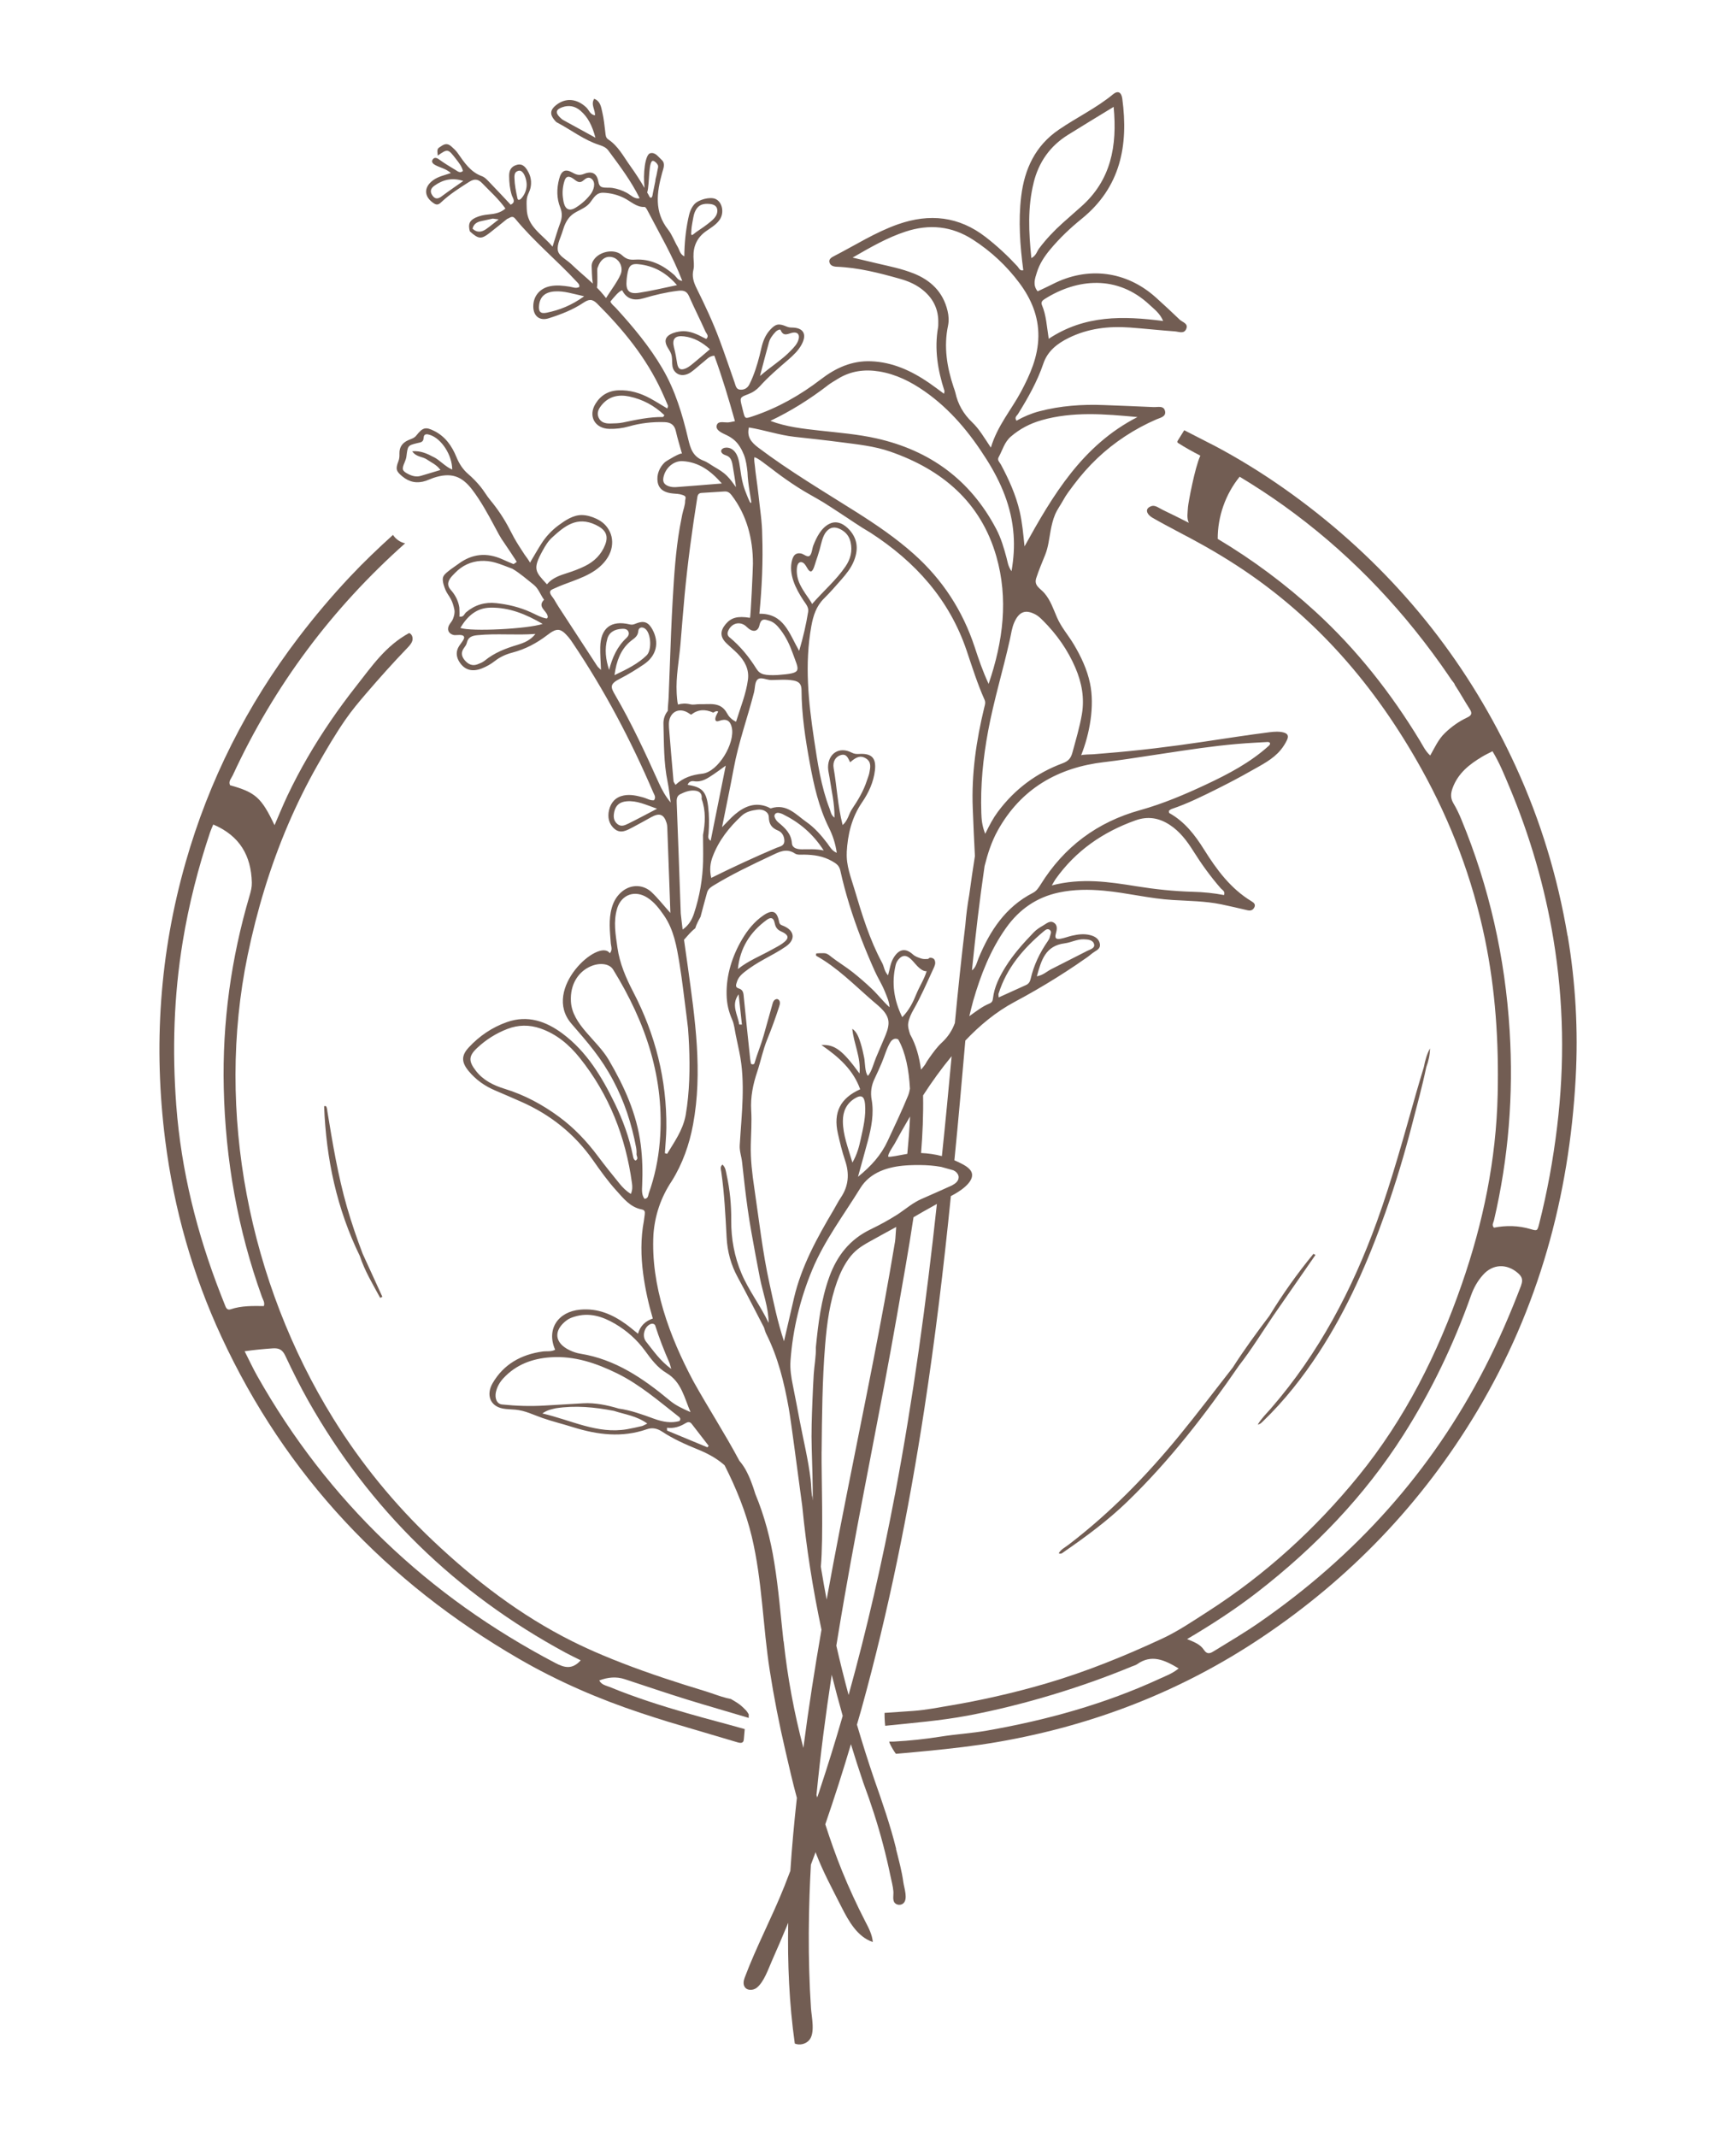 <?xml version="1.0" encoding="UTF-8"?>
<svg xmlns="http://www.w3.org/2000/svg" version="1.1" viewBox="0 0 468 576">
  <defs>
    <style>
      .cls-1 {
        fill: #725d53;
      }
    </style>
  </defs>
  <!-- Generator: Adobe Illustrator 28.6.0, SVG Export Plug-In . SVG Version: 1.2.0 Build 709)  -->
  <g>
    <g id="Layer_1">
      <g>
        <path class="cls-1" d="M342.24,354.63c-3.47,4.58-6.85,9.2-9.92,14h0c-4.84,6.17-9.55,12.42-14.54,18.5-8.82,10.75-18.53,20.7-29.75,29.27-.9.69-2,1.21-2.61,2.26.63.35,1.09-.15,1.54-.46,5.95-4.11,11.74-8.4,16.97-13.46,11.57-11.2,21.16-23.69,30.08-36.65,3.38-4.35,6.22-8.98,9.28-13.49,3.78-5.45,7.56-10.89,11.34-16.34-.18-.1-.37-.19-.55-.29-4.37,5.31-8.31,10.88-11.85,16.66Z"/>
        <path class="cls-1" d="M339.06,384c.77-.15,1.13-.63,1.53-1.01,5.75-5.55,10.63-11.78,14.97-18.42,7.71-11.82,13.27-24.58,17.92-37.74,2.79-7.89,5.19-15.89,7.26-23.97,1.3-5.06,2.7-10.1,3.76-15.21.61-1.64.98-3.32,1.01-5.07-.85,1.57-1.32,3.24-1.64,4.96h0c-.71,2.39-1.44,4.77-2.12,7.16-3.29,11.56-6.44,23.16-10.54,34.51-6.64,18.35-15.6,35.46-28.6,50.44-1.19,1.37-2.55,2.66-3.55,4.36Z"/>
        <path class="cls-1" d="M93.53,325.33c-2.42-8.44-3.85-17.09-5.27-25.74-.05-.29-.04-.59-.14-.85-.1-.28-.07-.78-.74-.56.53,14.11,3.41,27.65,9.64,40.4,1.31,4.02,3.49,7.58,5.47,11.25.2-.1.39-.19.59-.29-1.77-3.87-3.55-7.74-5.32-11.62-1.57-4.14-3-8.33-4.23-12.58Z"/>
        <path class="cls-1" d="M422.58,252.21c-2.66-15.82-7.27-31.05-13.96-45.63-12.39-27.01-30.26-49.77-53.54-68.25-5.87-4.65-12-8.97-18.39-12.89-2.97-1.82-5.99-3.55-9.06-5.18-.62-.33-8.38-4.29-8.38-4.29-.57.92-1.15,1.84-1.72,2.76-.08.13-.17.29-.13.44.04.13.16.22.28.29,1.9,1.22,3.9,2.31,5.92,3.36-1.47,3.08-3.28,12.83-3.34,13.91-.08,1.42-.38,2.96.24,4.19-1.21-.62-2.42-1.23-3.65-1.83-1.14-.56-2.28-1.11-3.43-1.67-.85-.41-2-1.34-2.98-1.01-2.07.69-1.2,2.3.19,3.11,4.69,2.71,9.54,5.06,14.24,7.73,2.89,1.64,5.73,3.35,8.51,5.16,21.42,13.91,37.48,32.65,49.81,54.83,8,14.39,13.75,29.6,17.1,45.72,2.88,13.87,3.78,27.9,3.46,42.05-.4,17.61-3.91,34.56-9.68,51.16-6.52,18.76-15.29,36.27-27.87,51.72-11.61,14.25-25.05,26.5-40.53,36.45-4.06,2.61-8.1,5.36-12.45,7.38-10.08,4.68-20.36,8.86-31.06,12.01-4.71,1.39-9.48,2.61-14.28,3.68-3.8.85-7.62,1.61-11.46,2.26-3.33.56-6.76,1.24-10.12,1.49-.58.04-4.92.32-7.84.54,0,.84.01,1.67.08,2.51.02.32.05.64.09.97,7.41-.77,14.85-1.36,22.18-2.73,7.75-1.46,15.4-3.38,22.95-5.66,7.25-2.19,14.41-4.72,21.41-7.62.45-.19.96-.3,1.36-.58,3.91-2.78,7.39-1.17,11.22,1.13-1.67,1.37-3.34,1.95-4.92,2.68-14.93,6.91-30.65,11.25-46.8,14.08-4.09.72-8.25.95-12.34,1.6-4.19.67-8.42,1.12-12.66,1.35-.45.02-.88,0-1.32,0,.05.15.09.31.14.46.12.24.23.47.35.71.28.53.58,1.05.91,1.55.13.19.26.38.4.57.35,0,.71-.05,1.05-.08.81-.07,1.62-.14,2.42-.21,1.62-.15,3.23-.3,4.85-.46,6.52-.64,13.02-1.36,19.47-2.49,25.48-4.45,49.1-13.59,70.65-27.99,24.01-16.04,43.51-36.4,58.31-61.18,16.5-27.63,24.78-57.77,26.52-89.77.7-12.83-.02-25.62-2.16-38.32ZM385.58,203.65c-1.31-1.18-1.95-2.6-2.74-3.91-7.81-12.88-17.04-24.63-28.17-34.83-8.1-7.42-16.95-14.02-26.39-19.65-.03-6.04,2.1-12.07,5.91-16.76,4.07,2.45,8.05,5.05,11.91,7.81,4.06,2.91,7.99,5.99,11.79,9.23,3.8,3.25,7.46,6.66,10.98,10.21,3.54,3.59,6.93,7.32,10.17,11.18,3.28,3.92,6.41,7.98,9.37,12.14.64.91,1.28,1.82,1.91,2.74.32.47.64.94.96,1.42.19.28.91,1.04.91,1.36,1.41,2.13,2.64,4.39,4.03,6.54.71,1.11.53,1.7-.67,2.26-2.24,1.05-4.24,2.47-6.03,4.2-1.74,1.67-2.7,3.83-3.95,6.05ZM410.08,346.47c-2.88,7.54-6.07,14.94-9.76,22.12-14.44,28.12-34.96,50.84-60.89,68.78-3.89,2.69-7.96,5.09-11.99,7.57-1.04.64-1.93,1.23-2.93-.29-.93-1.41-2.57-2.07-4.49-2.84,6.88-4.06,13.14-8.14,19.05-12.73,15.39-11.95,28.75-25.79,39.24-42.26,7.53-11.83,13.57-24.4,18.25-37.62.74-2.08,1.78-3.94,3.24-5.57,2.65-2.97,6.41-3.09,9.42-.47,1.13.98,1.39,1.85.84,3.3ZM419.77,303.77c-1.07,8.81-2.65,17.52-4.84,26.12-.48,1.89-.51,1.94-2.29,1.41-3.28-.97-6.58-1.04-9.89-.39-.68-.71-.14-1.34,0-1.96,3.94-16.83,5.29-33.9,4.23-51.11-1.22-19.7-5.48-38.76-13.05-57.04-.6-1.45-1.28-2.89-2.09-4.24-.86-1.42-.78-2.7-.22-4.2,1.47-3.96,4.51-6.35,7.95-8.4.83-.5,1.71-.91,2.78-1.47,1.95,3.21,3.21,6.42,4.54,9.57,5.55,13.21,9.54,26.88,11.88,41.02,2.79,16.84,3.06,33.73,1,50.68Z"/>
        <path class="cls-1" d="M200.78,466.07c-5.16-1.47-10.37-2.79-15.52-4.28-7.09-2.04-14.12-4.29-20.95-7.09-.97-.4-2.12-.54-2.76-1.75,2.31-.86,4.57-1.1,6.9-.33,5.6,1.84,11.18,3.75,16.81,5.49,5.52,1.71,11.08,3.28,16.62,4.95-.05-.01-.05-.42-.03-.95-.08-.14-.16-.28-.24-.42-.08-.13-.26-.36-.4-.56-.04-.05-.09-.1-.13-.14-.49-.54-1.04-1.02-1.62-1.51-.29-.19-.56-.39-.85-.58-.51-.34-1.05-.64-1.58-.95-.36-.08-.67-.15-.86-.19-.09-.02-.16-.04-.2-.04-1.98-.49-3.88-1.27-5.84-1.87-1.87-.57-3.73-1.14-5.59-1.73-3.76-1.19-7.51-2.44-11.23-3.77-3.68-1.32-7.33-2.72-10.93-4.24-2.75-1.16-5.47-2.4-8.14-3.73-13.97-6.99-26.21-16.4-37.52-27.09-10.33-9.77-19.4-20.86-26.89-32.95-22.65-36.56-31.82-82.61-23.07-124.85,2.5-12.06,6.06-23.92,10.91-35.25,2.32-5.41,4.92-10.7,7.82-15.82,2.41-4.25,4.88-8.48,7.66-12.49,1.69-2.44,3.6-4.72,5.54-6.98,3.62-4.22,7.25-8.28,11.12-12.3.56-.59,1.15-1.21,1.36-1.99s-.11-1.77-.88-2.03c-6.35,3.47-9.98,8.86-14.3,14.35-2.39,3.04-4.68,6.15-6.86,9.34-2.18,3.19-4.25,6.45-6.19,9.8-1.94,3.34-3.75,6.77-5.41,10.26-1.22,2.57-2.29,5.21-3.52,8.04-3.54-7.44-5.13-8.85-12-10.77-.49-1.07.36-1.86.73-2.66,11.23-24.31,26.84-45.06,46.47-62.54-1.37-.3-2.52-1.14-3.27-2.27-4,3.62-7.91,7.35-11.61,11.29-4.89,5.2-9.51,10.67-13.84,16.35-13.94,18.3-24.14,38.5-30.45,60.62-7.02,24.6-8.71,49.6-5.49,74.97,2.34,18.41,7.35,36.09,15.14,52.89,17.39,37.5,44.53,66.14,80.19,86.81,10.41,6.04,21.5,10.84,32.92,14.63,2.44.81,4.9,1.6,7.36,2.36,1.66.51,3.32,1,4.98,1.48,4.59,1.33,9.17,2.74,13.75,4.07.48.14,1.1.24,1.42-.15.16-.2.19-.48.22-.74.08-.9.16-1.81.24-2.71ZM60.81,352.2c-.45-1.09-.87-2.19-1.3-3.29-6.41-16.42-10.66-33.34-11.99-50.96-1.11-14.8-.67-29.52,1.75-44.19,1.65-10.03,4.15-19.83,7.38-29.46.22-.64.51-1.26.84-2.06,7.15,3.04,10.22,8.41,10.4,15.66.03,1.21-.25,2.32-.59,3.46-5,16.94-7.39,34.25-6.98,51.9.45,19.33,3.75,38.17,10.33,56.4.25.69.79,1.39.49,2.38-2.99-.03-6.03-.12-8.95.87-.71.24-1.13-.11-1.38-.72ZM149.65,448.22c-34.26-17.98-61.2-43.54-80.27-77.28-1.2-2.12-2.22-4.34-3.43-6.72,2.74-.39,5.16-.61,7.59-.78,1.71-.12,2.63.4,3.38,2.01,1.93,4.1,3.95,8.16,6.17,12.1,16.59,29.35,39.8,51.94,69.45,67.96,1.28.69,2.6,1.31,4.01,2.02-2.3,2.56-4.37,2.02-6.9.69Z"/>
        <path class="cls-1" d="M241.6,498.39c-1.57-6.36-3.76-12.65-5.92-18.79-1.66-4.87-3.21-9.79-4.66-14.73.39-1.37.8-2.73,1.18-4.1,7.35-26.52,12.77-53.54,16.95-80.73,2.94-19.14,5.26-38.36,7.19-57.63.38-.21.76-.42,1.13-.63,1.98-1.12,6.19-4.05,3.97-6.56-.52-.59-1.21-1.02-1.91-1.4-.73-.4-1.48-.74-2.24-1.07,1.08-10.74,2-21.51,2.95-32.27,3.89-4.1,8.27-7.75,13.28-10.42,3.8-2.03,7.53-4.18,11.19-6.47,1.83-1.14,3.63-2.31,5.42-3.52.89-.6,1.76-1.24,2.66-1.83.79-.51,1.46-1.19,2.26-1.69.8-.5,1.65-.96,1.47-2.09-.22-1.4-1.35-2.08-2.61-2.4-1.65-.43-3.31-.22-4.95.16-1.01.24-1.99.62-3.01.81-.9.17-1.72.13-1.34-1.26.3-1.1.63-2.39-.57-3.1-1.05-.62-1.98.32-2.85.81-.9.51-1.8,1.09-2.51,1.83-2.82,2.93-5.54,5.96-7.69,9.44-1.59,2.58-2.94,5.28-3.3,8.34-.08.72-.27,1.12-.94,1.4-1.87.76-3.48,2.01-5.44,3.42.42-1.66.68-2.86,1.02-4.04,2.02-7.04,4.65-13.81,8.93-19.82,3.53-4.94,8.2-8.21,14.21-9.48,4.02-.85,8.06-.87,12.13-.49,6.23.57,12.32,2.14,18.57,2.51,4.37.26,8.75.29,13.06,1.17,2.34.48,4.67,1.04,7,1.58.78.18,1.43.1,1.87-.67.53-.92-.15-1.39-.74-1.75-5.61-3.4-9.37-8.51-12.76-13.92-2.46-3.93-5.22-7.53-9.37-9.84-.1-.06-.07-.36-.11-.62.23-.15.45-.39.73-.48,4.35-1.46,8.53-3.55,12.63-5.6,2.95-1.48,5.87-3.01,8.74-4.65,2.83-1.61,5.95-3.12,8.04-5.68.66-.8,1.22-1.68,1.67-2.62.48-.98.37-1.7-.8-2.05-1.17-.35-2.65-.25-3.84-.1-5.97.75-11.87,1.69-17.83,2.57-8.77,1.31-17.57,2.4-26.4,3.1-1.13.09-2.25.18-3.37.28-.35.03-3.15.06-3.24.29,2.31-5.78,3.69-13.28,2.4-19.42-.78-3.73-2.42-7.21-4.36-10.47-1.48-2.49-3.37-4.58-4.54-7.28-1-2.3-1.73-4.61-3.4-6.56-1.14-1.32-2.86-1.98-2.2-4.04.7-2.18,1.61-4.26,2.45-6.37.8-2.02,1.03-4.25,1.42-6.37.28-1.51.63-3.02,1.23-4.44.59-1.38,1.5-2.57,2.21-3.88.77-1.42,1.81-2.76,2.78-4.05,1.92-2.56,4.04-4.97,6.36-7.18,4.65-4.41,10.08-7.95,15.95-10.5.98-.43,2.57-.68,2.35-2.1-.27-1.73-1.95-1.16-3.11-1.21-4.48-.22-8.96-.37-13.44-.55-5.86-.23-11.66.19-17.36,1.68-2.18.57-4.23,1.45-6.16,2.54-.64-.92.11-1.33.39-1.78,2.7-4.34,5.21-8.77,6.86-13.64,1.14-3.37,3.77-5.4,6.85-6.91,5.2-2.56,10.75-3.2,16.45-2.79,4.05.3,8.09.75,12.14,1.04,1.04.07,2.46.77,3.06-.64.65-1.51-1.01-1.81-1.76-2.53-2.11-2.02-4.24-4.01-6.41-5.96-7.96-7.16-18.35-8.48-27.88-3.58-1.29.66-2.62,1.26-4,1.91-1.4-1.71-.71-3.46-.21-5.08.71-2.31,2.03-4.32,3.58-6.18,2.55-3.06,5.42-5.79,8.5-8.28,10.49-8.5,12.65-19.79,10.95-32.38-.24-1.78-1.19-2.26-2.51-1.17-4.53,3.74-9.84,6.25-14.64,9.55-6.3,4.31-9.2,10.56-10.1,17.91-.81,6.67-.31,13.31.56,19.95-.95.26-1.17-.62-1.6-1.08-2.63-2.84-5.44-5.45-8.5-7.83-7.25-5.64-15.19-6.45-23.63-3.49-6.12,2.14-11.59,5.67-17.34,8.62-.65.33-1.4.81-1.19,1.63.22.9,1.04,1.17,1.97,1.21,5.88.23,11.52,1.69,17.14,3.28,2.02.57,3.93,1.38,5.62,2.64,3.13,2.34,4.76,5.44,4.61,9.4-.01.31.02.63-.04.94-1.05,5.9-.11,11.6,1.71,17.21.05.16-.06.37-.13.76-1.4-1.02-2.7-2.03-4.06-2.96-4.72-3.22-9.77-5.56-15.6-5.79-5.17-.21-9.57,1.82-13.53,4.87-5.59,4.29-11.62,7.7-18.31,9.94-2.14.72-2.13.74-2.64-1.3-.1-.4-.19-.81-.3-1.21-.64-2.52-.66-2.56,1.7-3.44,1.21-.46,2.24-1.17,3.07-2.09,2.38-2.65,5.08-4.93,7.76-7.25,1.33-1.16,2.63-2.39,3.5-3.97,1.55-2.82.56-4.62-2.61-4.64-.54,0-.95-.08-1.45-.29-2.09-.88-2.91-.7-4.36.86-1.31,1.41-1.99,3.14-2.41,5-.59,2.64-1.3,5.25-2.32,7.77-.27.67-.57,1.34-.9,1.99-.53,1.05-1.47,1.53-2.58,1.4-.99-.11-1.12-1.09-1.39-1.87-1.34-3.82-2.63-7.66-4.04-11.45-1.77-4.78-3.94-9.4-6.2-13.96-.81-1.63-1.33-3.19-.87-5.07.26-1.08.04-2.28.01-3.43-.07-2.92,1.01-5.26,3.44-6.96,1.28-.89,2.65-1.69,3.58-2.99,1.37-1.91.77-4.89-1.13-5.68-1.47-.62-4.54.19-5.67,1.46-1.01,1.14-1.37,2.56-1.66,3.99-.66,3.24-1,6.53-1.03,10.05-1.2-.62-1.3-1.76-1.79-2.58-.91-1.51-1.49-3.26-2.57-4.62-3.8-4.81-3.08-10.02-1.61-15.33.33-1.2.94-2.54-.15-3.5-.88-.77-1.69-2.14-3.09-1.77-1.34.36-1.97,5.45-1.51,9.35.05.09.11.18.16.26-.05-.09-.11-.18-.16-.26h0c-1.19-2.02-2.46-3.99-3.83-5.9-1.82-2.52-3.24-5.38-5.93-7.16-.73-.48-.72-1.17-.81-1.9-.23-1.86-.4-3.74-.84-5.56-.31-1.31-.49-2.88-2.17-3.51-.97,1.58.3,2.89.22,4.45-1.33-.17-1.61-1.44-2.35-2.13-2.56-2.41-5.61-2.66-8.17-.59-1.56,1.25-1.69,2.48-.41,3.99.2.24.41.51.67.65,3.85,2.01,7.31,4.78,11.51,6.1.94.3,1.77.69,2.34,1.45,3.02,4.08,6.09,8.12,8.45,12.87-1.37.34-2.38-.86-3.49-1.46-1.21-.65-2.53-1.1-3.89-1.31-.87-.13-1.86.04-2.7-.19-.71-.19-.93-.84-1.05-1.51-.39-2.23-1.72-2.94-3.86-2.08-1.25.5-2.04.26-3.12-.35-1.96-1.09-3.01-.52-3.6,1.75-.67,2.58-.69,5.18.31,7.67.59,1.47.51,2.78-.03,4.22-.72,1.91-1.27,3.89-2.05,6.32-2.85-3.39-6.86-5.36-6.96-10.25-.02-.89-.09-1.79.03-2.68.11-.85.51-1.47.79-2.25.56-1.53.45-3.29-.29-4.74-.67-1.3-1.51-2.58-3.17-2.13-1.57.42-2.11,1.49-2.1,2.98.01,1.75.18,3.47.7,5.17.25.8,1.26,1.91-.29,2.59-1.85-1.97-3.69-3.95-5.57-5.89-.65-.67-1.33-1.48-2.16-1.78-3.15-1.14-4.79-3.75-6.57-6.27-.47-.67-1.11-1.24-1.73-1.79-.77-.67-1.51-.81-2.51-.16-1.27.83-1.34.72-1.11,2.66,2.69-1.88,2.76-1.87,4.92.93.75.98,1.55,1.94,1.87,3.21-.76.67-1.36.14-1.91-.2-1.51-.92-3.04-1.82-4.46-2.86-.73-.54-1.39-.7-1.83.05-.38.63.18,1.14.78,1.45,1.28.67,2.76.92,4.17,2.12-1.74.6-3.41.93-4.77,1.92-2.64,1.92-2.53,4.51.23,6.29.98.63,1.54.03,2.15-.54,2.22-2.07,4.77-3.66,7.32-5.29,1.5-.96,2.5-.69,3.53.39,2.08,2.17,4.37,4.17,6.24,6.8-1.3,1.15-2.89,1.45-4.5,1.59-1.27.11-2.49.36-3.62.9-1.62.79-1.97,1.78-1.47,3.66,2.3,2.09,3.07,2.18,5.25.49,1.62-1.26,3.21-2.56,4.81-3.85.71-.21,1.34-1.06,2.17-.05,5.04,6.14,11.2,11.18,16.58,16.99.34.37.79.71.7,1.4-.86.51-1.74.07-2.6-.07-1.76-.27-3.51-.48-5.28-.12-2.81.57-4.58,2.74-4.53,5.53.04,2.52,1.72,3.88,4.13,3.12,3.28-1.03,6.51-2.28,9.37-4.19,1.46-.98,2.39-1.09,3.72.23,6.98,6.97,13.17,14.5,17.34,23.52.61,1.32,1.19,2.65,1.75,3.99.06.15-.08.38-.18.76-1.53-.91-3-1.84-4.51-2.67-2.69-1.48-5.54-2.36-8.66-2.23-2.73.11-4.81,1.36-6.2,3.64-2.03,3.32-.15,6.67,3.75,6.75,1.77.04,3.53-.17,5.26-.66,3.13-.89,6.32-1.26,9.58-1.16,1.66.05,2.7.7,3.08,2.42.45,2.01,1.07,3.98,1.67,6.13-.15-.55-4.32,1.96-4.66,2.29-1.44,1.38-2.26,3.35-1.9,5.37.39,2.14,2.18,2.86,4.13,3.03.85.07,1.74.1,2.56.39,1,.35.9.59.7,1.56.04,1.15-.54,2.58-.77,3.71-.23,1.17-.46,2.34-.67,3.51-1.11,6.39-1.53,12.94-1.9,19.4-.34,5.87-.56,11.74-.77,17.61-.11,2.9-.21,5.81-.33,8.71-.05,1.26-.23,2.47-.23,3.71.17-.21.35-.4.55-.58-.2.18-.38.37-.55.58,0,.31,0,.63.04.94-.03-.32-.04-.63-.04-.94-.76.93-1.21,2.14-1.17,3.49.15,5.2.05,10.43,1.11,15.57.38,1.85.56,3.75.84,5.63-1.41-1.67-2.38-3.47-3.22-5.33-3.63-8.07-7.34-16.09-11.8-23.73-1.23-2.1-1.41-2.9,1.35-4.31,2.23-1.14,4.35-2.45,6.42-3.85,3.44-2.32,4.28-5.89,2.29-9.49-1.02-1.83-2.2-2.36-4.14-1.63-.66.25-1.1.53-1.96.33-5.04-1.2-7.84,1.01-7.93,6.18-.04,1.9.12,3.8.2,6.09-.58-.58-.83-.76-.99-1-3.48-5.31-6.95-10.63-10.41-15.96-.43-.66-.82-1.34-1.22-2.02-.33-.57-.99-1.16-1.09-1.83-.11-.73.62-.9,1.19-1.17,1.57-.74,3.21-1.31,4.83-1.92,2.08-.78,4.17-1.62,6.01-2.86,1.84-1.25,3.44-2.95,4.22-5.03.65-1.73.66-3.76-.15-5.44-.81-1.67-1.96-2.72-3.65-3.52-1.24-.58-2.58-.98-3.95-.99-2.32,0-4.47,1.46-6.27,2.79-1.83,1.36-3.39,3.04-4.61,4.96-.99,1.55-1.89,3.15-3.07,5.12.1-.17-1.29-1.99-1.45-2.23-.5-.77-.99-1.53-1.49-2.3-.96-1.49-1.74-2.95-2.54-4.52-1.46-2.84-3.25-5.5-5.29-7.95-.92-1.11-1.64-2.42-2.57-3.55-1.01-1.23-2.13-2.37-3.33-3.41-1.44-1.24-2.42-2.78-3.15-4.57-1.2-2.94-2.97-5.49-5.94-6.99-2.33-1.17-3.1-1.02-4.86,1.21-.57.72-1.37.91-2.11,1.23-1.62.7-2.48,1.85-2.44,3.61.02.73,0,1.39-.29,2.12-.81,2.07-.59,2.67,1,4.01,1.92,1.62,4.05,2.04,6.42,1.24.69-.23,1.35-.56,2.04-.79,4.59-1.52,7.55-.63,10.45,3.19,2.31,3.04,4.15,6.4,5.95,9.76.84,1.57,1.63,3.15,2.68,4.58.3.41,3.41,5.08,3.37,5.11-.36.27-.63.47-.87.6-1.02-.41-2.03-.86-3.04-1.31-4.15-1.85-8.06-1.51-11.74,1.2-.92.68-1.89,1.29-2.77,2.01-.63.51-1.43,1.1-1.51,1.98-.08.99.36,2.21.73,3.1.38.9.99,1.61,1.44,2.46.48.91.73,1.81.94,2.81.17.85-.05,1.68-.35,2.48-.25.69-.76,1.12-1.09,1.77-.24.47-.34,1.04-.15,1.53.23.58.82.96,1.43,1.09.63.14,2.62-.38,2.79.57.04.21-.04.43-.14.62-.57,1.06-1.43,1.76-1.74,2.98-.31,1.23.1,2.39.82,3.39,1.37,1.92,3.36,2.41,5.82,1.45,1.27-.5,2.45-1.16,3.52-2,1.42-1.12,3.04-1.83,4.75-2.28,3.48-.91,6.57-2.55,9.41-4.73,2.63-2.02,3.6-1.89,5.75.63.4.47.75,1,1.1,1.52,8.56,12.71,15.68,26.21,21.71,40.29.27.63.8,1.27.2,2.09-1.04.14-1.93-.5-2.9-.76-1.72-.46-3.44-.88-5.24-.53-2.19.42-3.48,1.84-3.98,3.93-.47,1.96-.04,3.85,1.53,5.13,1.67,1.36,3.36.29,4.93-.52,1.66-.86,3.28-1.8,4.93-2.7,2.21-1.21,3.39-.79,4.13,1.6.21.68.18,1.44.21,2.17.19,4.9.37,9.79.54,14.69.08,2.24.16,4.48.26,7.37-2.01-2.25-3.4-4.03-5.03-5.57-2.3-2.17-5.58-2.18-7.96-.24-1.42,1.16-2.3,2.63-2.8,4.4-.91,3.2-.51,6.41-.27,9.62.07.84.53,1.75-.27,2.66-2.85-4.27-18.46,9.58-10.35,18.97,4.56,5.28,7.99,9.15,11.27,15.33,3.01,5.65,4.96,11.66,6.15,17.93.12.61.17,1.25.13,1.87-.03.59.66,1.31-.27,1.77-.53-.27-.6-.8-.7-1.3-.99-4.93-2.71-9.62-4.9-14.13-3.49-7.16-7.55-13.94-14.09-18.81-4.47-3.32-9.39-5.04-14.95-3.09-3.99,1.4-7.45,3.74-10.32,6.84-2.04,2.2-1.99,3.99-.03,6.36,1.96,2.38,4.41,4.09,7.25,5.28,2.3.97,4.59,1.98,6.87,2.98,7.91,3.48,14.44,8.68,19.4,15.76,1.98,2.82,3.97,5.62,6.27,8.16,1.94,2.14,3.76,4.53,6.88,5.13.77.15.91.56.81,1.34-.08.59-.16,1.18-.24,1.77-.89,4.7-.81,9.54-.19,14.19.54,4.13,1.44,8.16,2.6,12.1-1.96.67-3.38,1.93-3.99,4.1-1.21-.97-2.23-1.85-3.32-2.63-3.64-2.62-7.56-4.28-12.21-3.87-6.12.54-9.21,5.35-6.81,10.81-1.06.59-2.24.33-3.37.48-5.79.8-10.5,3.42-13.48,8.53-1.75,2.99-.82,6.18,2.78,6.85,1.08.2,2.2.19,3.3.29,2.7.24,4.86,1.39,7.34,2.25,2.71.94,5.51,1.62,8.25,2.48,6.59,2.06,13.2,2.89,19.91.55,1.44-.5,2.76-.24,4.12.65,2.96,1.95,6.2,3.41,9.48,4.74,2.52,1.02,4.92,2.26,7.01,4.03.11.1.23.2.35.31,3.1,6.13,5.71,12.49,7.32,19.21,2.83,11.84,2.97,24.12,4.85,36.11,1.13,7.23,2.53,14.41,4.2,21.54.99,4.26,1.95,8.55,3.11,12.78-.72,6.52-1.33,13.09-1.76,19.67-.54,1.39-1.07,2.79-1.62,4.18-3.3,8.3-7.6,16.33-10.71,24.66-.3.81-.44,1.78.05,2.49.68,1,2.28.92,3.23.17,1.94-1.55,3.13-5.1,4.1-7.3,1.39-3.13,2.74-6.28,4.06-9.45.11-.25.2-.51.31-.77-.2,10.93.26,21.84,1.78,32.57,1.3.53,2.91.16,3.85-.89,1.72-1.93.66-6.32.51-8.65-.22-3.34-.38-6.69-.47-10.04-.2-6.81-.15-13.64.08-20.45.09-2.73.22-5.46.37-8.19.34-.91.7-1.82,1.03-2.74.08-.21.15-.42.22-.64.05.13.1.25.14.38,1.88,4.93,4.42,9.6,6.82,14.34,1.97,3.9,4.34,8.14,8.48,9.51-.16-1.99-1.12-3.8-2.04-5.57-2.28-4.43-4.37-8.96-6.25-13.58-1.68-4.13-3.15-8.34-4.52-12.58,2.46-7.15,4.77-14.35,6.91-21.59,1.06,3.47,2.17,6.92,3.33,10.35,2.05,5.49,3.86,11.07,5.35,16.74.73,2.78,1.39,5.57,1.97,8.39.28,1.38.7,2.84.8,4.24.07.93-.31,2.36.4,3.09.56.58,1.57.64,2.21.14,1.42-1.12.28-4.19.07-5.75-.41-3.03-1.25-6.08-2-9.04ZM287.02,254.27c1.72-.22,3.33-1.14,5.14-1.09,1.2.03,2.55.16,2.81,1.41.21,1.01-1.11,1.33-1.92,1.74-3.23,1.66-6.47,3.29-9.71,4.94-1.15.59-2.11,1.58-3.82,1.89,1.2-4.35,2.3-8.23,7.5-8.89ZM269.22,267.78c2.16-6.89,6.65-12.1,12.04-16.65.45-.38,1.05-.94,1.66-.53.79.53.2,1.33.08,2-.07.39-.32.77-.55,1.11-2.15,3.1-3.76,6.45-4.6,10.13-.18.79-.53,1.34-1.23,1.66-2.41,1.11-4.83,2.19-7.39,3.35-.02-.49-.11-.8-.03-1.07ZM207.29,92.29c.31-1.12,1.03-2.03,1.82-2.87.37-.4,1.2-.77,1.33-.47.79,1.95,2.05.94,3.25.72,1.32-.24,1.96.51,1.59,1.82-.35,1.25-1.25,2.14-2.11,3.04-2.31,2.42-5.18,4.14-8.29,6.82.92-3.48,1.63-6.27,2.41-9.05ZM151.86,32.37c-.35-.2-.67-.49-.96-.78-1.22-1.23-1.03-2.08.66-2.68,1.79-.64,3.46-.33,4.91.92,2.01,1.73,3.16,3.97,4.05,7.29-3.28-1.79-5.98-3.26-8.67-4.75ZM119.12,52.89c-1.01.76-1.83.89-2.59-.26-.75-1.12-.32-1.94.65-2.62,2.28-1.61,4.78-2.19,7.72-1.23-1.93,1.36-3.89,2.69-5.79,4.11ZM131.06,61.75c-1.05.73-2.13.96-3.17.29-.17-.11-.33-.24-.5-.39.26-1.15,1.04-1.74,2.13-2,1.1-.26,2.21-.49,3.32-.73h0c.31.04.63.09,1.16.16.13.02.28.04.44.06-1.32,1.02-2.31,1.86-3.37,2.6ZM141.91,50.6c-.16,1.1-.67,2.14-1.44,2.95-.21.22-.56.44-.8.24-.12-.09-.16-.26-.19-.41-.39-1.8-.74-3.52-.79-5.37-.02-.52-.02-1.17.36-1.58.29-.32.95-.55,1.36-.35,1.07.52,1.55,2.57,1.57,3.62,0,.3-.01.59-.06.89ZM178.71,112.4c-3.68-.04-7.23.75-10.8,1.49-1.11.23-2.27.23-3.42.26-1.32.03-2.54-.29-3.12-1.61-.59-1.33.09-2.48.89-3.43,1.94-2.31,4.53-2.83,7.36-2.24,3.64.76,6.8,2.47,9.49,5.04-.17.22-.28.5-.4.49ZM116.99,123.25c-1.75-.93-3.51-1.81-5.87-1.61,1.1,1.6,2.78,1.4,3.93,2.19,1.22.84,2.65,1.41,3.69,2.85-1.98.59-3.64,1.11-5.31,1.59-1.16.34-2.26.07-3.31-.46-1.74-.88-1.86-1.31-1.01-3.26.2-.47.38-.97.45-1.47.37-2.95.34-3.01,2.93-3.64.85-.21,1.64-.2,1.7-1.35.07-1.35,1.03-1.09,1.81-.83,3.07,1.05,5.89,5.41,5.91,9.31-1.93-.83-3.21-2.43-4.92-3.34ZM139.57,173.8c-3.23.95-6.29,2.13-8.92,4.29-.55.45-1.26.72-1.94.98-1.35.51-2.44,0-3.34-1.01-.92-1.04-1.2-2.15-.3-3.38.3-.42.66-.87.76-1.35.35-1.61,1.38-1.97,2.9-2.12,5.19-.52,10.39.06,15.61-.34-1.28,1.66-3.01,2.4-4.76,2.92ZM124.1,169.25c1.97-3.29,4.43-5.39,8.09-5.46,5.09-.1,9.61,1.77,14.1,4.38-4.05,1.36-19.31,2.13-22.19,1.08ZM147.34,166.71c-1.51-.25-2.86-1.06-4.26-1.69-2.98-1.35-6.09-2.11-9.32-2.45-3.05-.33-5.75.47-8.12,2.48-.48.41-.63,1.39-1.81,1.14.1.02.02-2.25,0-2.45-.12-.78-.35-1.54-.67-2.25-.33-.73-.77-1.44-1.28-2.06-.49-.58-.98-1.07-1.05-1.87-.11-1.26,1.07-2.34,1.88-3.17.9-.93,1.96-1.71,3.14-2.26,2.39-1.12,5.1-1.2,7.61-.5,1.58.44,3.11,1.11,4.66,1.67,2.08,1.22,3.86,2.82,5.74,4.3,1.35,1.07,1.82,2.74,2.81,4.05-1.85,1.88.51,2.85.92,4.24.09.3.17.59-.22.83ZM147.45,157.49c-3.17-3.43-3.92-4.07-1.16-9.07.7-1.27,1.45-2.54,2.54-3.53,3.35-3.06,6.68-5.85,11.78-3.41,2.47,1.18,3.56,2.7,2.53,5.35-1.02,2.64-2.94,4.52-5.44,5.75-1.49.73-3.05,1.33-4.63,1.83-2.09.66-4.15,1.32-5.61,3.08ZM172.07,170.11c.11-1.14,1.26-1.28,2.08-.44,1.37,1.41,1.59,5.61.15,7-2.32,2.24-5.18,3.67-8.64,5.31.54-3.98,1.72-6.84,4.13-8.98.97-.86,2.14-1.28,2.29-2.89ZM163.74,172.14c.52-1.8,2.03-2.52,3.82-2.64.73-.05,1.53,0,1.86.78.26.62-.04,1.21-.53,1.67-2.52,2.33-3.83,5.31-4.68,8.63-.91-2.79-1.28-5.6-.47-8.43ZM169.37,222c-.91.45-1.92.94-2.92.12-1.13-.93-1.12-2.18-.82-3.44.4-1.68,1.49-2.55,3.37-2.7,2.69-.21,5.05.91,8.13,2.01-2.96,1.54-5.33,2.82-7.75,4.01ZM170.06,321.81c-1.3-.8-2.22-1.76-3.05-2.78-1.97-2.42-3.93-4.85-5.8-7.35-3.01-4.03-6.42-7.65-10.48-10.64-4.48-3.3-9.3-5.9-14.63-7.54-3.02-.93-5.81-2.28-7.82-4.88-2-2.59-1.99-3.97.37-6.17,2.37-2.22,5.1-3.94,8.15-5.11,2.93-1.12,5.87-1.16,8.85-.14,4.39,1.51,7.78,4.38,10.62,7.92,7.94,9.91,12.39,21.3,14.1,33.81.12.87.17,1.81-.3,2.89ZM241.27,402.83c-3.44,18.17-7.55,36.23-12.5,54.05-1.19-4.41-2.29-8.85-3.31-13.3.71-4.37,1.44-8.73,2.2-13.09,4.41-25.36,9.72-50.55,14.15-75.91,1.52-8.78,3.14-17.61,4.46-26.48.8-.46,1.61-.93,2.41-1.4,1.3-.73,2.59-1.45,3.89-2.18-2.83,26.22-6.39,52.38-11.29,78.3ZM221.5,391.26c.09-9.59.17-19.22.95-28.78.47-5.81,1.25-11.6,3.25-17.13.78-2.15,1.78-4.24,3.12-6.09,1.53-2.11,3.14-3.21,5.38-4.47,2.45-1.37,4.93-2.72,7.4-4.07-.14,1.55-.18,3.14-.31,3.93-.45,2.72-.91,5.44-1.39,8.15-.95,5.42-1.95,10.83-2.98,16.23-2.12,11.15-4.37,22.28-6.59,33.41-2.58,12.89-5.14,25.79-7.48,38.72-.52-2.74-1.01-5.48-1.46-8.22-.03-.22-.06-.44-.1-.66.71-7.9.14-24.36.2-31.02ZM258.43,317.34c.01,1.02-.9,1.72-1.85,2.21l-3.66,1.64h0c-1.58.7-3.17,1.4-4.75,2.1-.45.2-.88.43-1.3.68h0s0,0,0,0c-1.07.62-2.06,1.35-3.06,2.08-.42.31-.85.61-1.28.91,0,0,0,0,0,0-.21.14-.42.29-.64.43-2.26,1.45-4.79,2.81-7.22,3.99-5.58,2.69-9.05,7.11-11.12,12.86-2.21,6.14-2.97,12.53-3.61,18.95.08,2.35-.42,4.86-.57,7.22-.15,2.41-.25,4.82-.35,7.23-.17,4.32-.33,8.49-.19,12.82.15,4.66.29,9.32.27,13.98-.02-.07-.02-.14-.03-.2-.02-.21-.04-.42-.06-.63-.02-.17-.06-.32-.12-.46-.18-1.44-.19-2.9-.36-4.35-.63-5.35-1.94-10.58-2.94-15.86-.6-3.17-1.2-6.33-1.84-9.49-.45-2.23-.81-4.38-.64-6.71.62-8.49,2.6-16.63,5.85-24.46,3.3-7.94,8.5-14.77,12.97-22.03,2.67-4.33,7.57-5.8,12.42-6.12.27-.02.54-.03.81-.05.95-.04,1.92-.06,2.89-.05h0c1.9.02,3.81.16,5.67.5l3.29.91c.18.09.36.19.53.31.51.38.9.96.9,1.59ZM234.98,296.44c-.36-2.08-.07-3.88.81-5.71.68-1.4,1.3-2.83,1.92-4.27.77-1.8,1.32-3.94,2.35-5.59.29-.47.78-.86,1.34-.89.28-.01.53.07.76.2,2,3.55,2.88,8.28,3.15,13.28-.12.65-.27,1.28-.51,1.87-1.69,4.14-3.63,8.17-5.51,12.22-1.75,3.78-4.39,6.73-7.99,9.65.97-3.52,1.83-6.59,2.65-9.66.97-3.64,1.69-7.36,1.04-11.11ZM190.89,217.28c-.5-3.99-1.68-5.14-5.51-5.73.28-.83.97-1.09,1.69-.98,2.17.35,3.76-.84,5.39-1.92.99-.66,1.93-1.38,3.19-2.28-1.39,6.93-2.71,13.48-4.07,20.27-.94-.69-.6-1.33-.56-1.91.19-2.49.18-4.98-.13-7.45ZM189.55,231.92c-.1,4.91-.93,9.71-2.48,14.37-.55,1.63-1.35,3.07-3.04,4.27-.18-1.45-.36-2.9-.51-4.34-.19-5.35-.37-10.51-.56-15.67-.17-4.68-.34-9.35-.53-14.03-.04-.97-.06-1.93.94-2.44,1.21-.61,2.5-1.1,3.88-.98,1.33.11,2.1.8,1.9,2.25,1.16,3.2.98,6.45.37,9.72h0c.01,2.28.07,4.57.02,6.85ZM192.11,230.94c1.64-4.38,4.44-7.93,7.84-11.07,1.22-1.12,2.76-1.43,4.29-1.63,1.54-.2,2.99.65,3.02,2,.04,1.92.77,2.93,2.51,3.64,1.05.43,1.69,1.53,1.68,2.8-.02,1.41-1.26,1.48-2.16,1.86-5.82,2.47-11.55,5.12-17.55,8.09-.49-2.1-.3-3.92.37-5.7ZM209.9,221.75c-.31-.26-.6-.59-.8-.94-.26-.43-.52-.94-.11-1.42.3-.35.74-.34,1.16-.24.3.07.6.17.88.31,4.48,2.2,8.15,5.29,11.03,9.78-2.17-.48-4.04-.29-5.9-.31-1.23-.01-2.57-.3-2.67-1.62-.19-2.6-1.8-4.09-3.58-5.57ZM217.43,221.59c-2.85-2.01-5.36-5.08-9.57-3.72-.22.07-.56-.23-.84-.34-3.43-1.41-6.3-.2-8.91,2-1.08.91-2.02,1.99-3.46,3.44,1.13-5.68,2.21-10.75,3.15-15.84,1.28-6.96,3.7-13.61,5.46-20.45.31-1.2.19-2.82.95-3.51.89-.82,2.45.14,3.73.13,1.97-.02,3.94-.23,5.92.12,1.59.28,2.22.99,2.22,2.67.03,6.58,1.03,13.07,2.21,19.51,1.11,6.04,2.43,12.02,5.21,17.59,1,2.01,1.72,4.18,2.08,6.68-1.35-.55-1.85-1.63-2.5-2.5-1.64-2.17-3.44-4.23-5.65-5.79ZM196.71,171.83c-.52-.43-.71-.96-.45-1.65.88-2.3,3.37-2.89,5.06-1.19,1.47,1.49,3,1.42,3.42-.46.45-2.02,1.5-1.57,2.69-1.21,1.35.42,2.24,1.46,3.06,2.54,1.39,1.84,2.38,3.9,3.15,6.04,1.84,5.15,2.85,5.51-4.02,6.05-3.33.13-4.68-.06-5.68-1.66-2-3.2-4.33-6.07-7.23-8.47ZM228.26,229.77c.26-4.86,1.34-9.42,4.16-13.53,1.77-2.58,3.09-5.46,3.45-8.61.38-3.35-.91-4.62-4.29-4.41-.76.05-1.33-.02-2.03-.38-3.27-1.69-6.29.24-6.32,3.95,0,.94.27,1.85.4,2.77.51,3.52,1.4,7.01,1.33,10.83-.94-.71-1-1.58-1.28-2.32-2.35-6.07-3.27-12.47-4.23-18.85-1.52-10.1-2.57-20.22-.73-30.43.51-2.83,1.33-5.41,3.44-7.49,1.63-1.61,3.14-3.34,4.65-5.07,1.3-1.49,2.56-3.03,3.33-4.88,1.26-3.02,1.18-5.89-1.08-8.45-1.39-1.57-3.34-2.72-5.41-1.73-2.27,1.08-3.53,3.67-4.41,5.91-.28.7-.37,2.34-1.02,2.77-.6.4-1.58-.5-2.19-.64-.48-.11-1.01-.12-1.44.12-.57.31-.86.96-1.04,1.59-1.06,3.79.98,7.78,3.02,10.88.62.94,1.5,1.87,1.3,3.09-.55,3.39-1.3,6.74-2.43,10.55-2.71-4.71-4.09-10.09-10.72-10.01.68-7.05,1.01-14.11.76-21.2-.02-3.59-.61-6.98-.97-10.55-.18-1.77-.45-3.53-.68-5.3-.12-.88-.23-1.77-.31-2.66-.07-.76-.29-1.74-.14-2.48,1.03.31,2.08,1.22,2.95,1.85.93.67,1.83,1.38,2.74,2.07,1.98,1.5,4.02,2.92,6.11,4.26,2.2,1.41,4.5,2.61,6.73,3.95,1.45.88,2.86,1.85,4.28,2.76,2.81,1.81,5.58,3.79,8.48,5.46,12.06,7.81,21.25,17.95,25.93,31.8,1.5,4.43,2.89,8.9,4.8,13.18.35.78.14,1.34-.04,2.06-2.17,8.94-3.49,17.98-3.12,27.22.17,4.3.35,8.61.58,12.91-.55,3.49-1.06,6.98-1.53,10.47-.48,2.69-.83,5.39-1.05,8.12-1.07,8.79-1.98,17.59-2.82,26.4-.72,1.97-1.83,3.72-3.53,5.29-1.29,1.19-2.31,2.64-3.33,4.06-.46.64-.83,1.21-1.19,1.88-.06.12-.72.94-1.08,1.33-.46-3.32-1.28-6.56-2.93-9.49-.33-1.02-.68-2.08-.51-3.09.22-1.29.8-2.51,1.44-3.63,2.02-3.53,3.61-7.26,5.32-10.95.36-.77.73-1.52.35-2.37-.18-.42-.61-.58-1.01-.62-.31-.03-.55.08-.68.3-.66.06-1.33.1-1.9-.09-.79-.26-1.63-.53-2.26-1.1-2.07-1.88-3.85-1.44-5.29,1.03-.8,1.37-.94,2.95-1.42,4.59-1.03-1.1-1.04-2.33-1.58-3.33-3.38-6.26-5.44-13.03-7.45-19.8-.97-3.27-2.29-6.49-2.09-10.02ZM227.16,222.38c-1.34-5.23-1.54-10.33-2.42-15.32-.32-1.79.54-3.1,1.88-3.52,1.64-.51,2.02.88,2.56,1.93,1.82-1.6,2.9-1.85,4.2-1.08,1.62.97,1.25,2.47.99,3.9-.13.71-.44,1.38-.66,2.08-.89,2.8-2.4,5.3-4.02,7.71-.88,1.3-1.07,3.04-2.53,4.31ZM217.17,160.1c-.53-.82-1.05-1.64-1.48-2.52-.7-1.45-1.03-3.02-.84-4.63.07-.58.3-1.26.87-1.41.32-.08.66.04.91.24.26.2.45.47.63.74.29.42.75,1.52,1.34,1.51.67-.02,1.16-2.17,1.35-2.71.37-1.05.71-2.1,1.01-3.17.43-1.55.77-3.71,1.89-4.95,1.07-1.19,2.29-1.25,3.66-.57,1.49.74,2.43,1.88,2.8,3.52.53,2.38-.01,4.52-1.36,6.51-2.52,3.72-5.95,6.61-9.05,10.18.13-.15-1.55-2.48-1.73-2.76ZM244.6,311.01c-1.9.35-4.98.98-5.12.76-.31-.52,1.39-2.93,1.68-3.45.61-1.12,1.22-2.24,1.85-3.35.76-1.34,1.54-2.68,2.32-4.02-.14,3.54-.44,7-.73,10.06ZM241.46,260.1c.17-.73.55-1.34,1.1-1.85,1.64-1.53,3.1.3,4.17,1.54.68.79,2.01,2.16,3.08,1.98-.63,2.15-1.92,4.07-2.76,6.13-.88,2.18-1.93,4.36-3.82,6.27-2.26-4.61-2.92-9.21-1.77-14.07ZM232.02,307.12c-.43,1.99-.93,3.97-2.22,6.25-1.17-4.03-2.57-7.45-2.57-11.2,0-2.56.93-4.67,3.15-6.06,1.77-1.11,2.63-.68,2.82,1.48.29,3.25-.49,6.39-1.18,9.54ZM248.31,310.79c.41-5.14.63-10.29.54-15.45,0-.03,0-.05,0-.08,2.37-3.66,4.92-7.21,7.7-10.57-.84,8.98-1.68,17.96-2.63,26.93-1.83-.48-3.72-.76-5.61-.83ZM315.27,222.29c2.79,1.8,4.72,4.38,6.44,7.12,2.22,3.53,4.65,6.9,7.4,10.04.41.47,1.24.78.87,1.81-2.78-.54-5.58-.81-8.38-.88-5.11-.14-10.18-.68-15.22-1.49-7.41-1.19-14.82-2.32-22.83-.23.59-1,.78-1.36,1.01-1.69,5.43-7.64,12.74-12.69,21.51-15.83,3.35-1.2,6.31-.71,9.2,1.15ZM297.74,205.42c2.12-.25,4.24-.55,6.36-.86,6.58-.96,13.14-2.03,19.72-2.93,3.22-.44,6.44-.82,9.67-1.1,1.61-.14,3.23-.25,4.85-.34,1.08-.05,2.16-.11,3.23-.18.3-.02.67,0,.79.28.12.28-.13.57-.35.77-4.98,4.49-10.82,7.56-16.85,10.39-5.73,2.69-11.67,5.21-17.78,6.91-11.58,3.21-20.51,9.88-26.84,20.06-.56.89-1.11,1.75-2.09,2.25-7.38,3.79-11.59,10.22-14.65,17.62-.46,1.11-.64,2.37-1.75,3.27,0-.13,0-.26.01-.39.94-9.27,2.02-18.53,3.37-27.73.83-3.31,1.87-6.57,3.54-9.58,6.27-11.28,16.23-16.99,28.77-18.45ZM281.14,167.24c3.72,3.71,6.71,7.94,8.78,12.78,1.71,4,2.48,8.12,1.74,12.5-.6,3.5-1.62,6.88-2.54,10.29-.42,1.55-1.07,2.34-2.66,2.93-7.1,2.64-12.96,7.02-17.49,13.13-1.22,1.64-2.17,3.44-3.37,5.88-.9-2.31-.99-3.97-1.05-5.63-.26-7.42.47-14.76,1.83-22.06,1.54-8.29,4.01-16.36,5.85-24.58.36-1.62.55-3.28,1.25-4.82,1.29-2.82,3.01-3.47,5.73-2,.72.39,1.34.99,1.92,1.58ZM280.72,113.28c8.48-2.42,17.08-1.69,25.92-.86-14.83,7.59-22.8,21.04-30.44,34.85-.34-3.25-.61-6.35-1.3-9.38-1.03-4.49-2.92-8.64-5.08-12.69-.31-.59-1.06-1.14-.6-1.97,1.05-1.89,1.54-4.06,3.31-5.57,2.43-2.08,5.14-3.5,8.19-4.37ZM281.74,80.53c8.66-5.43,19.46-6.5,28.14,1.61,1.32,1.23,2.84,2.33,3.69,4.38-10.74-1.37-21.07-1.67-30.85,4.8-.54-3.47-.68-6.39-1.82-9.07-.37-.86.16-1.3.84-1.72ZM278.65,49.24c1.38-5.54,4.39-9.83,9.2-12.85,3.95-2.48,7.96-4.88,12.37-7.58,1,10.53-.68,19.8-8.84,26.96-1.65,1.44-3.28,2.89-4.91,4.35-2.33,2.09-4.47,4.35-6.36,6.87-.58.77-.75,1.89-2.07,2.58-.71-7-1.04-13.65.62-20.32ZM246.18,73.66c-3.1-1.23-6.38-1.88-9.62-2.64-2.05-.48-4.09-.97-6.71-1.59,4.98-2.87,9.38-5.39,14.24-6.99,6.42-2.12,12.5-1.53,18.22,2.17,4.86,3.14,9.04,7.03,12.49,11.65,3.16,4.24,5.2,8.94,5.13,14.42-.08,5.5-2.22,10.29-4.73,14.99-2.59,4.83-6.28,9.02-8.08,14.98-1.83-2.75-3.15-5.03-5.03-6.82-2.34-2.23-3.85-4.85-4.53-7.98-.11-.5-.31-.99-.48-1.48-1.8-5.4-2.7-10.89-1.51-16.56.28-1.35.2-2.66-.12-4.01-1.21-5.12-4.54-8.28-9.26-10.15ZM223.05,103.94c.91-.69,1.91-1.27,2.88-1.86,3.45-2.11,7.17-2.6,11.12-1.95,4.53.75,8.49,2.75,12.19,5.33,6.95,4.84,12.22,11.25,16.71,18.35,3.94,6.23,6.77,12.86,7.3,20.33.23,3.15.05,6.24-.56,9.83-.98-1.44-1.04-2.5-1.31-3.49-.72-2.71-1.5-5.41-2.82-7.91-6.93-13.17-17.82-21.14-32.23-24.39-5.08-1.15-10.29-1.55-15.46-2.13-4.43-.5-8.87-.97-13.19-2.61,5.53-2.63,10.59-5.82,15.37-9.48ZM201.88,115.22c4.15.67,8.11,2.05,12.26,2.52,4.14.47,8.28.89,12.41,1.44,4.54.6,9.13,1.04,13.48,2.56,13.98,4.86,24.37,13.62,28.56,28.2,3.28,11.42,1.88,22.82-2.07,34.4-1.61-3.46-2.7-6.69-3.76-9.93-3.23-9.8-8.66-18.16-16.36-25.04-4.83-4.32-10.17-7.95-15.63-11.4-8.89-5.62-17.94-10.98-26.35-17.32-1.88-1.42-3.13-2.91-2.53-5.42ZM186.37,62.45c.02-.84.12-1.67.29-2.49.2-.95.28-1.94.67-2.85.35-.82.94-1.6,1.8-1.93.63-.24,1.32-.27,1.99-.22.54.03,1.09.12,1.55.41.78.5.84,1.48.57,2.29-.27.81-.91,1.44-1.55,1.98-1.29,1.09-2.71,2.03-4.1,2.98-.17.12-.89.78-1.08.74-.26-.07-.16-.71-.15-.9ZM176.32,43.43c.39.24.75.56.97.96.25.44.1.8,0,1.28-.11.56-.22,1.12-.33,1.68-.09.45-.31,1.02-.29,1.48-.21,1.06-.42,2.12-.65,3.17-.06.29-.11,1.16-.46,1.28-.39.13-.57-.48-.71-.74-.12-.22-.25-.44-.38-.66h0s0,0,0,0c.73-2.12.21-9.42,1.84-8.44ZM174,52c-.06-.28-.11-.57-.15-.88.04.3.09.6.15.88ZM174.19,52.33s-.07.08-.11.09h0s.07-.06.11-.09ZM152.21,48.67c.53-1.58,1.62-1.08,2.69-.24.88.69,1.54.95,2.42.17.66-.59,1.42-1.04,2.21-.36,1.22,1.06.48,3.1-.33,4.15-1.07,1.39-2.4,2.58-3.89,3.51-.44.27-.91.53-1.43.58-1.72.16-1.99-2.08-2.14-3.31-.18-1.51-.01-3.06.47-4.51ZM147.37,84.29c-1.7.35-2.24-.3-2.04-2.05.26-2.28,1.64-3.52,4.22-3.69,2.52-.17,4.9.65,7.93,1.31-3.42,2.47-6.66,3.72-10.11,4.43ZM159.81,76.44c-1.9-1.79-3.94-3.44-5.82-5.26-1.27-1.23-3.37-2.14-3.61-3.72-.26-1.67.84-3.55,1.35-5.34.4-1.38,1-2.75,2-3.79,1.03-1.08,2.47-1.56,3.72-2.33.62-.38,1.22-.85,1.66-1.43,1.02-1.34,1.68-2.69,3.57-2.62,1.9.07,3.79.55,5.5,1.39,1.84.9,3.41,2.56,5.6,2.45.24-.01.58.56.76.92,3.24,6.23,6.83,12.3,9.39,19-1.21-.11-1.58-1.09-2.23-1.66-3.01-2.64-6.42-4.32-10.49-4.07-1.42.09-2.35-.09-3.47-1.14-1.91-1.79-5.63-1.2-7.36.8-.57.66-.93,1.38-.87,2.27.03.45.04,2.86.3,4.55ZM182.5,76.86c-3.65.75-6.96,1.57-10.32,2.07-2.65.4-3.52-.65-3.26-3.41.04-.42.07-.83.14-1.24.43-2.85,1.04-3.42,3.92-2.96,3.69.59,6.79,2.35,9.53,5.55ZM162.79,79.6c-.59-.73-1.22-1.41-1.87-2.07.3-1.45-.04-4.97.17-5.35.15-.27.23-.58.36-.86.79-1.69,2.21-2.43,3.76-1.96,1.6.49,2.62,2.18,2.3,3.93-.32,1.69-3.12,5.36-4.11,7.03-.24-.19-.43-.5-.61-.72ZM178.59,99.34c-3.49-5.96-7.9-11.22-12.53-16.3-.52-.57-1.24-1.04-1.5-1.77.9-1.08,2.32-2.87,3.17-3.01,1.29,2.51,3.38,2.85,5.84,2.12,3-.89,6.03-1.61,9.13-1.99,1.3-.16,2.38-.09,3.04,1.42,1.41,3.23,3.03,6.38,4.46,9.6.23.52,1.05,1.16.19,1.94-.26-.13-.54-.25-.81-.39-1.62-.87-3.39-1.66-5.26-1.69-1.41-.02-4.58.59-4.87,2.37-.11.68.16,1.36.5,1.96s.75,1.16.98,1.81c.62,1.75-.3,3.69,1.34,5.07,1.19,1,2.81.67,3.99-.15,1.19-.83,2.23-1.87,3.38-2.76.86-.67,1.58-1.64,2.94-1.69,2.14,5.85,3.88,11.69,5.55,17.65-.71.14-1.02.19-1.31.26-1.25.31-3.24-.61-3.61.9-.33,1.32,1.52,2.05,2.69,2.61.78.37,1.51.84,2.16,1.42,1.12,1,1.95,2.51,2.5,3.9.58,1.48.77,3.07.95,4.64.06,1.72.3,3.46.57,5.19.14.87.28,1.74.42,2.6.11.67-.15.67-.42.12-.24-.49-.44-1-.65-1.5-.42-1.01-.8-2.03-1.09-3.08-.4-1.47-.62-2.97-.83-4.48-.26-1.78-.55-4.03-2.26-5.08-.55-.34-1.3-.47-1.93-.32-.61.15-1.19.66-.76,1.31.19.29.51.47.83.6.32.13.66.23.95.42.83.54,1.05,1.63,1.2,2.61.29,1.88.66,3.76.86,5.65-.76-1.06-1.45-2.05-2.38-2.99-1.05-1.06-2.19-1.73-3.46-2.47-.97-.56-1.8-1.25-2.86-1.65-2.89-1.1-3.55-3.22-4.18-5.89-1.55-6.57-3.47-13.06-6.93-18.95ZM191.39,94.13c-1.58,1.34-2.9,2.49-4.25,3.6-.63.52-1.27,1.07-2,1.44-1.54.78-2.34.41-2.6-1.28-.22-1.43-.48-2.83-.84-4.23-.59-2.33.28-3.29,2.73-2.99,2.63.32,4.85,1.56,6.96,3.47ZM182.09,131.3c-.61.04-1.27-.05-1.84-.25-1.05-.39-1.67-1.01-1.4-2.36.5-2.55,2.75-4.56,5.25-4.39,4.28.29,7.44,2.53,10.5,6.02-4.47.36-8.49.7-12.51.99ZM182.64,189.29c-.08-.65-.15-1.31-.19-1.96-.01-.18-.02-.36-.03-.54-.24-4.31.64-8.71,1.01-13.03.38-4.45.71-8.9,1.13-13.34.84-8.84,2.03-17.64,3.43-26.4.12-.73.43-1.12,1.16-1.16,2.07-.13,4.14-.26,6.21-.39.81-.05,1.38.37,1.84.97,4.12,5.34,5.8,11.83,5.78,18.52,0,1.21-.6,14.6-.8,14.57-3.3-.54-5.05-.08-6.54,1.69-1.58,1.88-1.52,3.51.23,5.2.97.94,2.03,1.79,2.98,2.76,1.9,1.94,3.15,4.21,2.79,7-.52,3.93-2.05,7.56-3.21,11.36-1.26-.59-1.98-1.44-2.45-2.31-1.73-3.21-4.8-2.31-7.43-2.42-.78-.03-1.55.25-2.5.02-1.15-.28-2.27-.23-3.27.08h0c-.1.03-.2.08-.3.12.1-.04.2-.08.3-.12-.05-.23-.11-.45-.13-.61ZM181.1,191.97c.13-.06.25-.09.31-.11.19-.05.4-.11.61-.19-.21.08-.43.14-.61.19-.06.02-.17.06-.31.11-.2.08-.45.2-.64.33.2-.12.44-.24.64-.33ZM180.23,192.48c-.05.05-.08.1-.09.15,0-.05.04-.1.09-.15ZM180.35,195.91c-.05-.62-.04-1.27.1-1.86.62-2.47,2.95-3.28,5.16-1.85.25.16.66.48.75.41,1.84-1.43,3.76-1.48,5.84-.56.24.11.79-.63,1.42-.24-.25.54-.62,1.07-.74,1.64-.15.7.07,1.21,1,.86,1.87-.69,2.96-.12,3.39,1.74.99,4.23-3.67,12.01-7.91,12.49-2.79.31-5.17,1.05-7.26,3.02-.27-.5-.51-.75-.53-1.02-.43-4.88-.85-9.76-1.24-14.64ZM166.36,244.9c1.17-3.81,4.83-5.09,8.18-2.93,1.88,1.21,3.18,2.94,4.44,4.75,2.7,3.91,3.44,8.44,4.19,12.94.79,4.82,1.31,9.68,1.95,14.52.13.99.25,1.98.36,2.98.11,1.54.22,3.08.28,4.62.26,6.21.15,12.54-.89,18.66-.03.14-.05.29-.08.43-.81,3.91-2.99,6.92-4.94,10.14-.2-.06-.41-.12-.61-.18.14-2.28.38-4.56.4-6.84.13-12.94-2.95-25.12-8.91-36.58-1.98-3.8-3.67-7.71-4.28-11.98-.49-3.49-1.15-7.02-.08-10.52ZM173.76,323.16c-.83-1.1-.7-2.41-.64-3.73.16-3.64.07-7.28-.39-10.9-1.06-8.31-4.45-15.73-8.64-22.87-3.17-5.39-9.84-9.48-10.18-15.72-.51-9.44,9.2-12.13,11.38-8.6,8.77,14.22,13.99,29.39,12.58,46.39-.4,4.8-1.37,9.44-2.98,13.96-.18.51-.09,1.33-1.13,1.46ZM174.82,357.21c.65-.48,1.31-.59,1.77-.05,1.12,3.51,2.45,6.94,3.94,10.31.15.5.29,1,.43,1.52-3.14-2.32-4.84-4.95-6.78-7.35-1.05-1.3-.64-3.46.65-4.43ZM152.86,355.82c.6-.44,1.26-.68,1.96-.9,4.01-1.25,7.62-.08,11.01,1.91,3.16,1.86,5.88,4.27,8.06,7.26,1.65,2.27,3.34,4.55,5.82,6.02,4.01,2.38,4.78,6.7,6.45,10.52-2.05-.9-3.96-1.76-5.65-3.17-7.09-5.9-14.6-11.05-24.01-12.57-1.01-.16-2.03-.51-2.95-.95-4.15-1.98-4.41-5.39-.69-8.13ZM172.99,384.4c-1.31.31-2.63.61-3.96.84-7.99,1.36-14.94-2.43-22.81-4.25,1.44-1.03,2.56-1.13,3.62-1.4,5.27-.81,10.47-.31,15.66.7,2.93.97,6.12,1.32,9,3.43-.78.36-1.13.6-1.51.69ZM176.34,382.42c-3.12-1.14-6.23-2.28-9.54-2.75-3.1-.92-6.35-1.61-9.6-1.42-3.47.2-6.93.41-10.4.61-3.88.23-7.57.11-11.44-.29-1.56-.16-1.98-1.85-1.69-3.25.3-1.45,1-2.7,2.02-3.81,3.45-3.73,7.86-5.33,12.77-5.66,6.42-.43,12.32,1.59,17.95,4.36,6.1,3,11.23,7.48,16.56,11.64.26.2.67.56.22,1.18-2.29.65-4.58.21-6.85-.61ZM190.72,390.12l-10.89-4.52c0-.26-.01-.51-.02-.76,1.87.24,3.49-.3,5.01-1.23.59-.36,1.16-.44,1.63.16,1.54,1.98,3.07,3.97,4.6,5.95-.11.13-.22.26-.34.39ZM211.22,442.4c-.78-6.99-1.32-14.11-2.49-21.24-.99-6.27-2.65-12.57-5.1-18.46-.71-2.31-1.52-4.59-2.7-6.69-.49-.86-1.03-1.59-1.6-2.26-3.9-7.32-8.38-14.2-12.41-21.44-6.44-12.08-11.52-25.78-10.76-39.62.4-5.21,2.02-9.96,4.91-14.3,2.9-4.6,4.79-9.94,5.76-15.25,2.66-14.2.53-28.59-1.42-42.67-.34-2.39-.68-4.78-1.01-7.16.97-1.07,1.87-2.23,3.02-3.08.32-1.03.84-2.06,1.43-3.1.56-2.15,1.15-4.34,1.76-6.53.23-.83.77-1.32,1.54-1.8,5.07-3.11,10.42-5.65,15.78-8.17,2.03-.96,4.06-2.13,6.41-.55.61.41,1.62.27,2.45.28,2.62.04,5.07.38,7.47,1.73,1.21.68,1.99,1.23,2.28,2.57,1.36,6.18,3.28,12.23,5.55,18.14,1.15,2.98,2.38,5.92,3.68,8.83.82,1.86,1.94,3.58,2.71,5.48.53,1.31,1.3,2.97,1.32,4.38-1.68-1.49-3.1-3.37-4.74-4.93-1.67-1.59-3.42-3.11-5.23-4.54-1.8-1.42-3.77-2.61-5.59-4-.62-.48-1.04-.94-1.85-1.08-.26-.04-2.38-.03-2.38.1,0,.2-.06.54.03.59,5.69,3.17,10.21,7.81,15.06,12.02,1.92,1.67,4.6,3.51,4.43,6.34-.08,1.33-.61,2.59-1.13,3.82-.74,1.75-1.49,3.49-2.23,5.24-.63,1.48-1.16,3.76-2.18,4.94-.83-.77-.78-3.68-1.01-4.83-.26-1.31-.55-2.63-.95-3.91-.42-1.36-.99-3.13-2.27-3.94.4,4.02,2.37,7.68,1.95,12.04-4.55-6.23-6.66-7.87-10.27-7.67,4.73,3.24,8.61,6.74,10.45,11.93-5.38,2.41-7.29,6.24-6.01,11.92.55,2.43,1.13,4.87,1.93,7.23,1.23,3.6.98,6.92-1.17,10.09-.7,1.03-1.25,2.16-1.89,3.24-4.47,7.53-8.69,15.18-10.71,23.81-.85,3.64-1.69,7.29-2.69,11.63-1.82-5.52-2.8-10.51-3.89-15.47-1.89-8.55-2.84-17.25-4.12-25.89-.57-3.82-1.02-7.63-.94-11.5.06-3.12.3-6.26.11-9.37-.22-3.62.49-7.02,1.62-10.4.96-2.88,1.54-5.89,2.68-8.68,1.19-2.92,2.27-5.89,3.24-8.9.12-.37.24-.75.2-1.14-.04-.39-.28-.78-.66-.87-.2-.05-.41,0-.59.1-.14.08-.26.19-.36.31-.22.29-.33.65-.42,1-.78,2.8-1.57,5.6-2.35,8.39-.71,2.53-1.75,4.95-2.48,7.48-.08.27-.44.41-.92.17-.07-.39-.19-.88-.24-1.37-.58-5.49-1.16-10.98-1.7-16.47-.1-1.07-.08-2.11-1.37-2.49-1.08-.32-.71-1.06-.5-1.76.34-1.16,1.15-1.97,2.05-2.68,1.64-1.29,3.4-2.39,5.23-3.4,2-1.11,4.05-2.17,5.92-3.47,2.69-1.88,2.35-4.3-.68-5.56-.56-.23-.99-.28-1.15-1.11-.56-2.9-1.77-3.38-4.22-1.72-2.45,1.67-4.28,3.95-5.77,6.48-2.64,4.48-4.27,9.62-4.16,14.85.05,2.49.53,4.56,1.51,6.8.55,1.24.68,2.79.96,4.11.33,1.52.65,3.05.96,4.58,1.73,8.35.59,16.75.11,25.15-.09,1.6.47,3.01.64,4.6.23,2.13.46,4.25.71,6.37.49,4.16,1.05,8.31,1.79,12.44.74,4.12,1.49,8.25,2.3,12.36.8,4.04,2.34,8,2.35,12.11-2.15-4.59-5.33-8.66-7.3-13.3-1.92-4.52-2.82-9.4-2.78-14.3.04-4.17-.36-8.32-1.26-12.41-.2-.9-.24-1.84-1.1-2.67-.71.59-.42,1.33-.33,1.93.85,5.89,1.13,11.82,1.45,17.75.2,3.78,1.16,7.36,3,10.72,2.44,4.46,4.72,9.01,7.07,13.51.2.58.34,1.2.62,1.75,3.16,6.29,4.8,13.01,6.04,19.92.67,3.74,2.15,15.42,3.66,26.53,1.09,11.18,2.85,22.28,5.18,33.26-1.84,10.59-3.5,21.21-4.88,31.87-2.49-9.44-4.28-19.06-5.32-28.77ZM200.01,276.17c-.24,0-.48-.02-.72-.02-.4-2.69-2.3-5.26-.16-8.14.29,2.72.58,5.45.88,8.17ZM198.92,261.2c.57-5.7,3.32-10.01,7.82-13.28,1.02-.74,1.77-.58,2.05.7.23,1.06.55,1.88,1.69,2.39,2.32,1.04,2.39,1.93.38,3.35-.85.6-1.79,1.05-2.7,1.56-3.06,1.73-6.39,3-9.23,5.28ZM220.94,482.66c-.2.61-.42,1.23-.63,1.84-.07-.22-.13-.44-.2-.67,1.06-10.84,2.47-21.64,4.11-32.41.93,3.71,1.92,7.4,2.96,11.08-1.95,6.76-4.03,13.48-6.25,20.15Z"/>
      </g>
    </g>
  </g>
</svg>